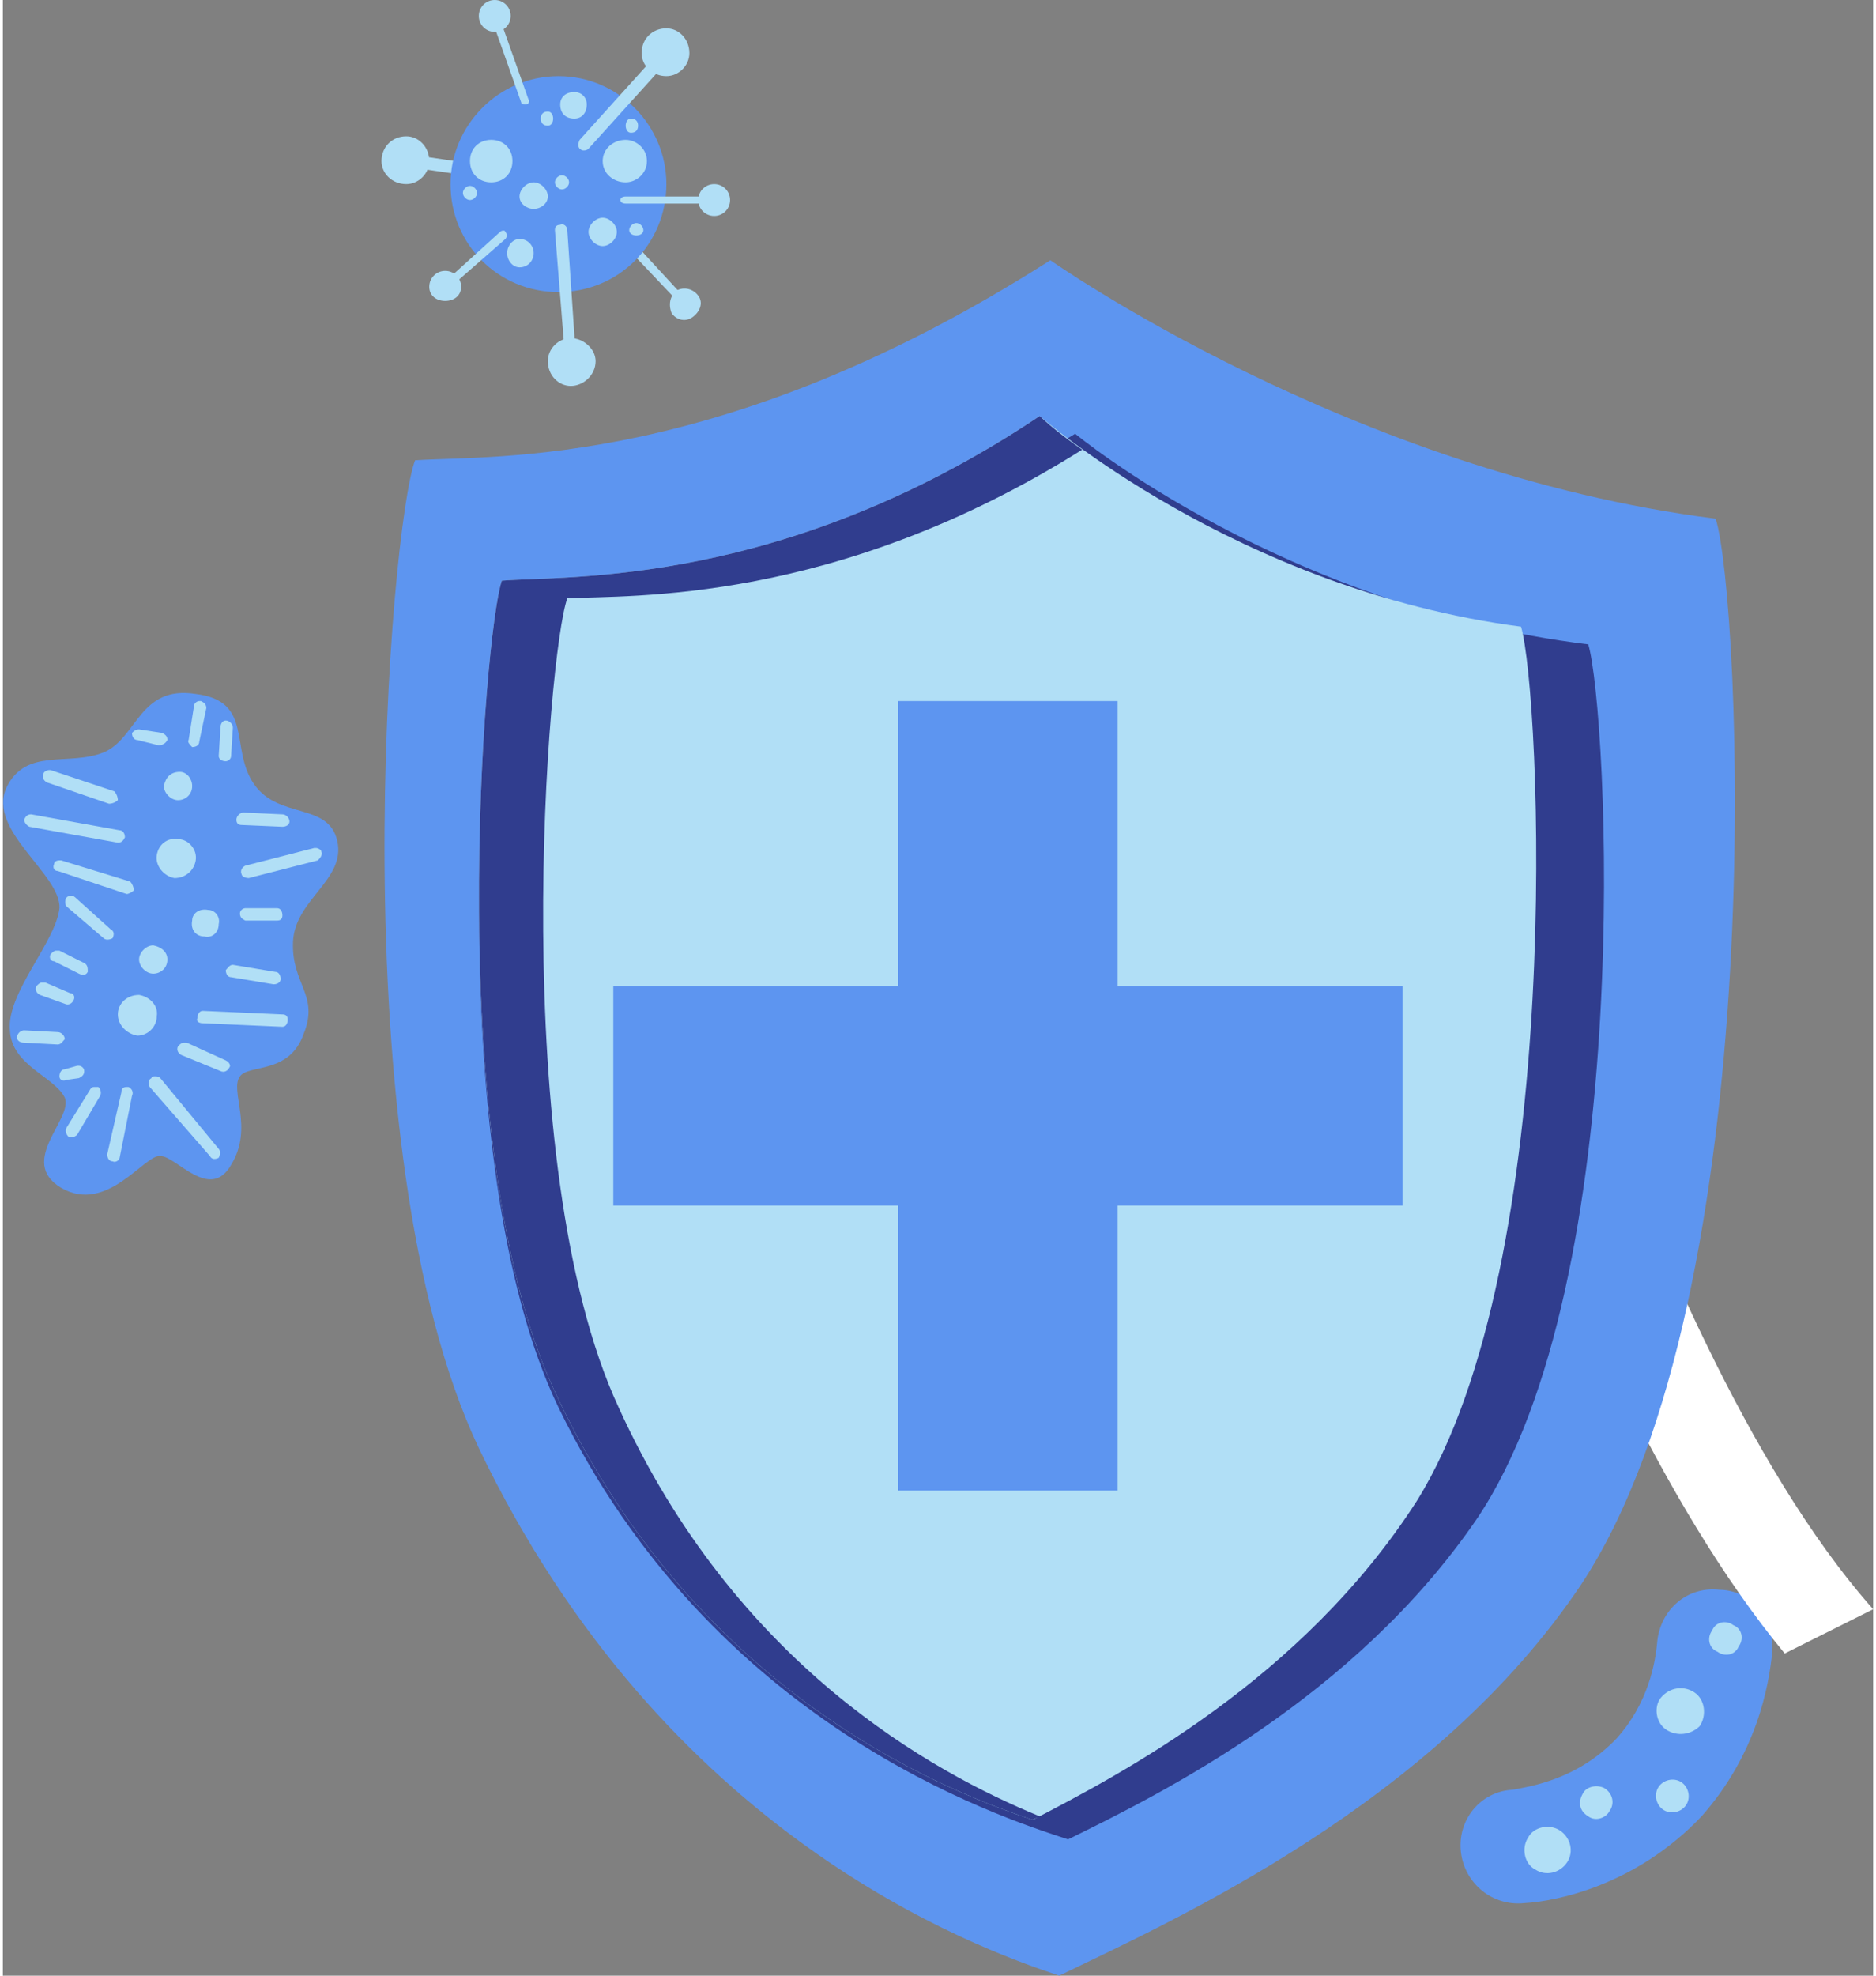 <?xml version="1.0" encoding="UTF-8"?>
<!DOCTYPE svg PUBLIC "-//W3C//DTD SVG 1.1//EN" "http://www.w3.org/Graphics/SVG/1.1/DTD/svg11.dtd">
<!-- Creator: CorelDRAW -->
<svg xmlns="http://www.w3.org/2000/svg" xml:space="preserve" width="95px" height="100px" version="1.1" style="shape-rendering:geometricPrecision; text-rendering:geometricPrecision; image-rendering:optimizeQuality; fill-rule:evenodd; clip-rule:evenodd"
viewBox="0 0 10.57 11.16"
 xmlns:xlink="http://www.w3.org/1999/xlink"
 xmlns:xodm="http://www.corel.com/coreldraw/odm/2003">
 <rect x="0" y="0" width="10.57" height="11.16" fill="#808080" stroke="none"/>
 <defs>
  <style type="text/css">
   <![CDATA[
    .fil1 {fill:#B1DFF6;fill-rule:nonzero}
    .fil3 {fill:#303D8E;fill-rule:nonzero}
    .fil0 {fill:#5D95F0;fill-rule:nonzero}
    .fil2 {fill:white;fill-rule:nonzero}
   ]]>
  </style>
 </defs>
 <g id="Layer_x0020_1">
  <g id="_2184530034656">
   <path class="fil0" d="M9.85 9.02c0.1,0.07 0.16,0.18 0.15,0.31 -0.02,0.2 -0.09,0.58 -0.4,0.93 -0.37,0.39 -0.82,0.48 -1,0.49 -0.18,0.02 -0.34,-0.11 -0.36,-0.29 -0.02,-0.18 0.11,-0.34 0.29,-0.35 0.11,-0.02 0.37,-0.06 0.59,-0.29 0.18,-0.2 0.22,-0.43 0.23,-0.55 0.02,-0.18 0.17,-0.31 0.35,-0.29 0.06,0 0.11,0.02 0.15,0.04z"/>
   <path class="fil1" d="M8.62 10.38c0.03,-0.06 0.12,-0.08 0.18,-0.04 0.06,0.04 0.08,0.12 0.04,0.18 -0.04,0.06 -0.12,0.08 -0.18,0.04 -0.06,-0.03 -0.08,-0.12 -0.04,-0.18z"/>
   <path class="fil1" d="M9.37 9.59c0.05,-0.06 0.13,-0.07 0.19,-0.03 0.06,0.04 0.07,0.13 0.03,0.19 -0.05,0.05 -0.13,0.06 -0.19,0.02 -0.06,-0.04 -0.07,-0.13 -0.03,-0.18z"/>
   <path class="fil1" d="M8.93 10.13c0.02,-0.04 0.08,-0.05 0.12,-0.03 0.05,0.03 0.06,0.09 0.03,0.13 -0.02,0.04 -0.08,0.06 -0.12,0.03 -0.05,-0.03 -0.06,-0.08 -0.03,-0.13z"/>
   <path class="fil1" d="M9.66 9.21c0.02,-0.05 0.08,-0.06 0.12,-0.03 0.05,0.02 0.06,0.08 0.03,0.12 -0.02,0.05 -0.08,0.06 -0.12,0.03 -0.05,-0.02 -0.06,-0.08 -0.03,-0.12z"/>
   <path class="fil1" d="M9.36 10.09c0.03,-0.04 0.09,-0.05 0.13,-0.02 0.04,0.03 0.05,0.09 0.02,0.13 -0.03,0.04 -0.09,0.05 -0.13,0.02 -0.04,-0.03 -0.05,-0.09 -0.02,-0.13z"/>
   <g>
    <path class="fil1" d="M2.89 1.03c0,0 0,0 0,0l-0.62 -0.09c-0.02,0 -0.03,-0.02 -0.03,-0.04 0.01,-0.02 0.02,-0.03 0.04,-0.03l0.62 0.09c0.01,0 0.03,0.02 0.02,0.04 0,0.02 -0.01,0.03 -0.03,0.03z"/>
    <path class="fil1" d="M2.41 0.91c0,0.07 -0.06,0.13 -0.13,0.13 -0.08,0 -0.14,-0.06 -0.14,-0.13 0,-0.08 0.06,-0.14 0.14,-0.14 0.07,0 0.13,0.06 0.13,0.14z"/>
    <path class="fil1" d="M3.86 1.74c-0.01,0 -0.02,0 -0.02,-0.01l-0.36 -0.38c0,-0.01 0,-0.03 0.01,-0.03 0.01,-0.01 0.02,-0.01 0.03,0l0.35 0.38c0.01,0.01 0.01,0.03 0,0.03 0,0.01 -0.01,0.01 -0.01,0.01z"/>
    <path class="fil1" d="M3.93 1.67c0.03,0.04 0.01,0.09 -0.03,0.12 -0.04,0.03 -0.09,0.02 -0.12,-0.02 -0.02,-0.05 -0.01,-0.1 0.03,-0.13 0.04,-0.02 0.09,-0.01 0.12,0.03z"/>
    <path class="fil0" d="M3.75 1.04c0,0.34 -0.27,0.61 -0.61,0.61 -0.34,0 -0.61,-0.27 -0.61,-0.61 0,-0.33 0.27,-0.61 0.61,-0.61 0.34,0 0.61,0.28 0.61,0.61z"/>
    <path class="fil1" d="M2.5 1.64c0,0 -0.01,0 -0.02,-0.01 0,-0.01 0,-0.02 0.01,-0.03l0.32 -0.29c0.01,-0.01 0.03,-0.01 0.03,0 0.01,0.01 0.01,0.03 0,0.04l-0.32 0.28c-0.01,0.01 -0.01,0.01 -0.02,0.01z"/>
    <path class="fil1" d="M2.95 0.59c-0.01,0 -0.02,0 -0.02,-0.01l-0.17 -0.48c0,-0.02 0,-0.03 0.01,-0.03 0.02,-0.01 0.03,0 0.03,0.01l0.17 0.48c0.01,0.01 0,0.03 -0.01,0.03 0,0 0,0 -0.01,0z"/>
    <path class="fil1" d="M3.28 0.85c0,0 -0.01,0 -0.02,-0.01 -0.01,-0.01 -0.01,-0.03 0,-0.05l0.46 -0.51c0.02,-0.02 0.04,-0.02 0.05,-0.01 0.02,0.02 0.02,0.04 0.01,0.05l-0.47 0.52c-0.01,0.01 -0.02,0.01 -0.03,0.01z"/>
    <path class="fil1" d="M4.02 1.15l-0.5 0c-0.02,0 -0.03,-0.01 -0.03,-0.02 0,-0.01 0.01,-0.02 0.03,-0.02l0.5 0c0.01,0 0.02,0.01 0.02,0.02 0,0.01 -0.01,0.02 -0.02,0.02z"/>
    <path class="fil1" d="M3.21 2.08c-0.02,0 -0.03,-0.01 -0.03,-0.03l-0.06 -0.75c0,-0.02 0.01,-0.03 0.03,-0.03 0.02,-0.01 0.04,0.01 0.04,0.03l0.05 0.74c0.01,0.02 -0.01,0.04 -0.03,0.04 0,0 0,0 0,0z"/>
    <path class="fil1" d="M3.88 0.3c0,0.07 -0.06,0.13 -0.13,0.13 -0.08,0 -0.14,-0.06 -0.14,-0.13 0,-0.08 0.06,-0.14 0.14,-0.14 0.07,0 0.13,0.06 0.13,0.14z"/>
    <path class="fil1" d="M3.35 2.04c0,0.08 -0.07,0.14 -0.14,0.14 -0.07,0 -0.13,-0.06 -0.13,-0.14 0,-0.07 0.06,-0.13 0.13,-0.13 0.07,0 0.14,0.06 0.14,0.13z"/>
    <path class="fil1" d="M4.11 1.13c0,0.05 -0.04,0.09 -0.09,0.09 -0.05,0 -0.09,-0.04 -0.09,-0.09 0,-0.05 0.04,-0.09 0.09,-0.09 0.05,0 0.09,0.04 0.09,0.09z"/>
    <path class="fil1" d="M2.87 0.09c0,0.05 -0.04,0.09 -0.09,0.09 -0.05,0 -0.09,-0.04 -0.09,-0.09 0,-0.05 0.04,-0.09 0.09,-0.09 0.05,0 0.09,0.04 0.09,0.09z"/>
    <path class="fil1" d="M2.59 1.62c0,0.05 -0.04,0.08 -0.09,0.08 -0.05,0 -0.09,-0.03 -0.09,-0.08 0,-0.05 0.04,-0.09 0.09,-0.09 0.05,0 0.09,0.04 0.09,0.09z"/>
    <path class="fil1" d="M2.88 0.91c0,0.07 -0.05,0.12 -0.12,0.12 -0.07,0 -0.12,-0.05 -0.12,-0.12 0,-0.07 0.05,-0.12 0.12,-0.12 0.07,0 0.12,0.05 0.12,0.12z"/>
    <path class="fil1" d="M3.64 0.91c0,0.07 -0.06,0.12 -0.12,0.12 -0.07,0 -0.13,-0.05 -0.13,-0.12 0,-0.07 0.06,-0.12 0.13,-0.12 0.06,0 0.12,0.05 0.12,0.12z"/>
    <path class="fil1" d="M3.47 1.31c0,0.04 -0.04,0.08 -0.08,0.08 -0.04,0 -0.08,-0.04 -0.08,-0.08 0,-0.04 0.04,-0.08 0.08,-0.08 0.04,0 0.08,0.04 0.08,0.08z"/>
    <path class="fil1" d="M3.2 1.03c0,0.02 -0.02,0.04 -0.04,0.04 -0.02,0 -0.04,-0.02 -0.04,-0.04 0,-0.02 0.02,-0.04 0.04,-0.04 0.02,0 0.04,0.02 0.04,0.04z"/>
    <path class="fil1" d="M2.68 1.09c0,0.02 -0.02,0.04 -0.04,0.04 -0.02,0 -0.04,-0.02 -0.04,-0.04 0,-0.02 0.02,-0.04 0.04,-0.04 0.02,0 0.04,0.02 0.04,0.04z"/>
    <path class="fil1" d="M3.62 1.3c0,0.02 -0.02,0.03 -0.04,0.03 -0.02,0 -0.04,-0.01 -0.04,-0.03 0,-0.02 0.02,-0.04 0.04,-0.04 0.02,0 0.04,0.02 0.04,0.04z"/>
    <path class="fil1" d="M3.11 0.67c0,0.02 -0.01,0.04 -0.03,0.04 -0.03,0 -0.04,-0.02 -0.04,-0.04 0,-0.02 0.01,-0.04 0.04,-0.04 0.02,0 0.03,0.02 0.03,0.04z"/>
    <path class="fil1" d="M3.59 0.71c0,0.02 -0.01,0.04 -0.04,0.04 -0.02,0 -0.03,-0.02 -0.03,-0.04 0,-0.02 0.01,-0.04 0.03,-0.04 0.03,0 0.04,0.02 0.04,0.04z"/>
    <path class="fil1" d="M3.3 0.59c0,0.05 -0.03,0.08 -0.07,0.08 -0.05,0 -0.08,-0.03 -0.08,-0.08 0,-0.04 0.03,-0.07 0.08,-0.07 0.04,0 0.07,0.03 0.07,0.07z"/>
    <path class="fil1" d="M3.08 1.11c0,0.04 -0.04,0.07 -0.08,0.07 -0.04,0 -0.08,-0.03 -0.08,-0.07 0,-0.04 0.04,-0.08 0.08,-0.08 0.04,0 0.08,0.04 0.08,0.08z"/>
    <path class="fil1" d="M3 1.43c0,0.04 -0.03,0.08 -0.08,0.08 -0.04,0 -0.07,-0.04 -0.07,-0.08 0,-0.04 0.03,-0.08 0.07,-0.08 0.05,0 0.08,0.04 0.08,0.08z"/>
   </g>
   <path class="fil0" d="M0.33 6.71c-0.25,-0.15 0.07,-0.39 0.02,-0.51 -0.06,-0.12 -0.3,-0.18 -0.31,-0.38 -0.02,-0.21 0.26,-0.5 0.28,-0.69 0.01,-0.19 -0.41,-0.44 -0.3,-0.68 0.11,-0.23 0.35,-0.12 0.55,-0.2 0.19,-0.08 0.2,-0.38 0.52,-0.33 0.33,0.04 0.19,0.31 0.33,0.51 0.14,0.2 0.42,0.1 0.47,0.32 0.05,0.22 -0.24,0.33 -0.25,0.57 -0.01,0.24 0.15,0.3 0.06,0.52 -0.08,0.23 -0.31,0.17 -0.36,0.24 -0.06,0.08 0.08,0.29 -0.05,0.5 -0.12,0.21 -0.31,-0.05 -0.4,-0.05 -0.09,-0.01 -0.3,0.33 -0.56,0.18z"/>
   <path class="fil0" d="M0.98 4.22c0.1,0.01 0.19,0.07 0.24,0.16 0.07,0.15 0.18,0.47 0.09,0.85 -0.1,0.44 -0.39,0.69 -0.51,0.78 -0.13,0.09 -0.3,0.06 -0.39,-0.06 -0.08,-0.13 -0.06,-0.3 0.07,-0.39 0.07,-0.05 0.24,-0.2 0.3,-0.45 0.05,-0.22 -0.02,-0.41 -0.06,-0.5 -0.06,-0.13 0,-0.3 0.13,-0.36 0.04,-0.02 0.09,-0.03 0.13,-0.03z"/>
   <path class="fil1" d="M0.65 5.73c0,-0.06 0.05,-0.11 0.12,-0.11 0.06,0.01 0.11,0.06 0.1,0.12 0,0.06 -0.05,0.11 -0.11,0.11 -0.06,-0.01 -0.11,-0.06 -0.11,-0.12z"/>
   <path class="fil1" d="M0.87 4.83c0.01,-0.06 0.06,-0.1 0.12,-0.09 0.06,0 0.11,0.06 0.1,0.12 -0.01,0.06 -0.06,0.1 -0.12,0.1 -0.06,-0.01 -0.11,-0.07 -0.1,-0.13z"/>
   <path class="fil1" d="M0.77 5.42c0,-0.04 0.04,-0.08 0.08,-0.08 0.05,0.01 0.08,0.04 0.08,0.08 0,0.05 -0.04,0.08 -0.08,0.08 -0.04,0 -0.08,-0.04 -0.08,-0.08z"/>
   <path class="fil1" d="M0.91 4.44c0.01,-0.05 0.04,-0.08 0.09,-0.08 0.04,0 0.07,0.04 0.07,0.08 0,0.05 -0.04,0.08 -0.08,0.08 -0.04,0 -0.08,-0.04 -0.08,-0.08z"/>
   <path class="fil1" d="M1.07 5.2c0,-0.04 0.04,-0.07 0.09,-0.06 0.04,0 0.07,0.04 0.06,0.08 0,0.05 -0.04,0.08 -0.08,0.07 -0.05,0 -0.08,-0.04 -0.07,-0.09z"/>
   <path class="fil1" d="M0.86 6.08c0.01,0 0.02,0 0.03,0.01l0.33 0.4c0.01,0.01 0.01,0.03 0,0.05 -0.02,0.01 -0.04,0.01 -0.05,-0.01l-0.34 -0.39c-0.01,-0.02 -0.01,-0.04 0.01,-0.05 0,-0.01 0.01,-0.01 0.02,-0.01z"/>
   <path class="fil1" d="M1.02 5.89c0.01,0 0.01,0 0.02,0l0.22 0.1c0.02,0.01 0.03,0.03 0.02,0.04 -0.01,0.02 -0.03,0.03 -0.05,0.02l-0.22 -0.09c-0.02,-0.01 -0.03,-0.03 -0.02,-0.05 0.01,-0.01 0.02,-0.02 0.03,-0.02z"/>
   <path class="fil1" d="M1.13 5.71l0.45 0.02c0.02,0 0.03,0.01 0.03,0.03 0,0.02 -0.01,0.04 -0.03,0.04l-0.45 -0.02c-0.02,0 -0.04,-0.01 -0.03,-0.03 0,-0.02 0.01,-0.04 0.03,-0.04z"/>
   <path class="fil1" d="M1.3 5.45c0,0 0,0 0,0l0.24 0.04c0.02,0 0.03,0.02 0.03,0.04 0,0.02 -0.02,0.03 -0.04,0.03l-0.24 -0.04c-0.02,0 -0.03,-0.02 -0.03,-0.04 0.01,-0.01 0.02,-0.03 0.04,-0.03z"/>
   <path class="fil1" d="M1.37 5.13l0.18 0c0.02,0 0.03,0.02 0.03,0.04 0,0.02 -0.01,0.03 -0.03,0.03l-0.18 0c-0.02,-0.01 -0.03,-0.02 -0.03,-0.04 0,-0.02 0.02,-0.03 0.03,-0.03z"/>
   <path class="fil1" d="M1.77 4.79c0.01,0 0.03,0.01 0.03,0.02 0.01,0.02 -0.01,0.04 -0.02,0.05l-0.39 0.1c-0.02,0 -0.04,-0.01 -0.04,-0.02 -0.01,-0.02 0,-0.04 0.02,-0.05l0.39 -0.1c0,0 0.01,0 0.01,0z"/>
   <path class="fil1" d="M1.36 4.59l0.22 0.01c0.02,0 0.04,0.02 0.04,0.04 0,0.02 -0.02,0.03 -0.04,0.03l-0.23 -0.01c-0.02,0 -0.03,-0.01 -0.03,-0.03 0,-0.02 0.02,-0.04 0.04,-0.04z"/>
   <path class="fil1" d="M1.26 4.07c0.02,0 0.04,0.02 0.04,0.04l-0.01 0.16c0,0.02 -0.02,0.03 -0.03,0.03 -0.02,0 -0.04,-0.01 -0.04,-0.03l0.01 -0.16c0,-0.02 0.01,-0.04 0.03,-0.04z"/>
   <path class="fil1" d="M1.11 3.96c0.01,0 0.01,0 0.01,0 0.02,0.01 0.03,0.02 0.03,0.04l-0.04 0.19c0,0.02 -0.02,0.03 -0.04,0.03 -0.01,-0.01 -0.03,-0.03 -0.02,-0.04l0.03 -0.19c0,-0.02 0.02,-0.03 0.03,-0.03z"/>
   <path class="fil1" d="M0.77 4.12c0,0 0,0 0,0l0.13 0.02c0.02,0.01 0.03,0.02 0.03,0.04 -0.01,0.02 -0.03,0.03 -0.05,0.03l-0.12 -0.03c-0.02,0 -0.03,-0.02 -0.03,-0.04 0.01,-0.01 0.02,-0.02 0.04,-0.02z"/>
   <path class="fil1" d="M0.7 6.14c0,0 0,0 0.01,0 0.02,0.01 0.03,0.03 0.02,0.05l-0.07 0.35c0,0.01 -0.02,0.03 -0.04,0.02 -0.02,0 -0.03,-0.02 -0.03,-0.04l0.08 -0.35c0,-0.02 0.01,-0.03 0.03,-0.03z"/>
   <path class="fil1" d="M0.52 6.14c0.01,0 0.01,0 0.02,0 0.01,0.01 0.02,0.03 0.01,0.05l-0.13 0.22c-0.01,0.01 -0.03,0.02 -0.05,0.01 -0.01,-0.01 -0.02,-0.03 -0.01,-0.05l0.13 -0.21c0.01,-0.02 0.02,-0.02 0.03,-0.02z"/>
   <path class="fil1" d="M0.43 6.02c0.01,0 0.03,0.01 0.03,0.03 0,0.02 -0.01,0.03 -0.03,0.04l-0.07 0.01c-0.02,0.01 -0.04,0 -0.04,-0.02 0,-0.02 0.01,-0.04 0.03,-0.04l0.07 -0.02c0,0 0,0 0.01,0z"/>
   <path class="fil1" d="M0.12 5.82l0.19 0.01c0.02,0 0.04,0.02 0.04,0.04 -0.01,0.01 -0.02,0.03 -0.04,0.03l-0.19 -0.01c-0.02,0 -0.04,-0.01 -0.04,-0.03 0,-0.02 0.02,-0.04 0.04,-0.04z"/>
   <path class="fil1" d="M0.22 5.55c0.01,0 0.01,0 0.02,0l0.14 0.06c0.02,0 0.03,0.02 0.02,0.04 -0.01,0.02 -0.03,0.03 -0.05,0.02l-0.14 -0.05c-0.02,-0.01 -0.03,-0.03 -0.02,-0.05 0.01,-0.01 0.02,-0.02 0.03,-0.02z"/>
   <path class="fil1" d="M0.3 5.37c0.01,0 0.01,0 0.02,0l0.14 0.07c0.02,0.01 0.02,0.03 0.02,0.05 -0.01,0.02 -0.03,0.02 -0.05,0.01l-0.14 -0.07c-0.02,0 -0.03,-0.02 -0.02,-0.04 0.01,-0.01 0.02,-0.02 0.03,-0.02z"/>
   <path class="fil1" d="M0.39 5.06c0,0 0.01,0 0.02,0.01l0.2 0.18c0.02,0.01 0.02,0.03 0.01,0.05 -0.02,0.01 -0.04,0.01 -0.05,0l-0.21 -0.18c-0.01,-0.01 -0.01,-0.04 0,-0.05 0.01,-0.01 0.02,-0.01 0.03,-0.01z"/>
   <path class="fil1" d="M0.32 4.86c0,0 0.01,0 0.01,0l0.39 0.12c0.01,0.01 0.02,0.03 0.02,0.05 -0.01,0.01 -0.03,0.02 -0.04,0.02l-0.39 -0.13c-0.02,0 -0.03,-0.02 -0.02,-0.04 0,-0.01 0.01,-0.02 0.03,-0.02z"/>
   <path class="fil1" d="M0.16 4.6c0,0 0,0 0,0l0.5 0.09c0.02,0 0.03,0.02 0.03,0.04 -0.01,0.02 -0.02,0.03 -0.04,0.03l-0.5 -0.09c-0.02,-0.01 -0.03,-0.03 -0.03,-0.04 0.01,-0.02 0.02,-0.03 0.04,-0.03z"/>
   <path class="fil1" d="M0.26 4.35c0.01,0 0.01,0 0.01,0l0.36 0.12c0.01,0.01 0.02,0.03 0.02,0.05 -0.01,0.01 -0.03,0.02 -0.05,0.02l-0.35 -0.12c-0.02,-0.01 -0.03,-0.03 -0.02,-0.05 0,-0.01 0.02,-0.02 0.03,-0.02z"/>
   <path class="fil2" d="M9.05 6.22c-0.17,0.11 -0.33,0.2 -0.48,0.29 0.26,0.69 0.79,1.97 1.5,2.83l0.5 -0.25c-0.72,-0.81 -1.28,-2.21 -1.52,-2.87z"/>
   <path class="fil0" d="M5.92 1.47c0,0 1.7,1.2 3.76,1.46 0.14,0.44 0.33,4.37 -0.76,6.02 -0.83,1.24 -2.31,1.9 -2.95,2.21 -0.48,-0.16 -2.23,-0.79 -3.28,-2.98 -0.8,-1.69 -0.5,-5.22 -0.36,-5.58 0.46,-0.03 1.74,0.05 3.59,-1.13z"/>
   <path class="fil3" d="M6.06 2.45c0,0 1.18,0.98 2.9,1.19 0.11,0.37 0.28,3.59 -0.63,4.94 -0.69,1.01 -1.78,1.55 -2.31,1.81 -0.4,-0.13 -2.01,-0.65 -2.88,-2.44 -0.67,-1.39 -0.42,-4.28 -0.31,-4.57 0.39,-0.02 1.69,0.04 3.23,-0.93z"/>
   <path class="fil1" d="M5.86 2.35c0,0 1.11,0.98 2.72,1.19 0.11,0.37 0.26,3.58 -0.59,4.94 -0.65,1.01 -1.67,1.54 -2.17,1.8 -0.38,-0.13 -1.89,-0.65 -2.71,-2.44 -0.63,-1.38 -0.39,-4.27 -0.29,-4.56 0.37,-0.03 1.59,0.04 3.04,-0.93z"/>
   <path class="fil3" d="M3.19 3.38c-0.11,0.3 -0.35,3.19 0.29,4.57 0.66,1.45 1.77,2.06 2.38,2.31 -0.01,0.01 -0.03,0.01 -0.04,0.02 -0.38,-0.13 -1.89,-0.65 -2.71,-2.44 -0.63,-1.38 -0.39,-4.27 -0.29,-4.56 0.37,-0.03 1.59,0.04 3.04,-0.93 0,0 0.08,0.08 0.24,0.19 -1.4,0.88 -2.56,0.82 -2.91,0.84z"/>
   <polygon class="fil0" points="7.91,5.57 6.3,5.57 6.3,3.96 5.06,3.96 5.06,5.57 3.45,5.57 3.45,6.81 5.06,6.81 5.06,8.42 6.3,8.42 6.3,6.81 7.91,6.81 "/>
  </g>
 </g>
</svg>
